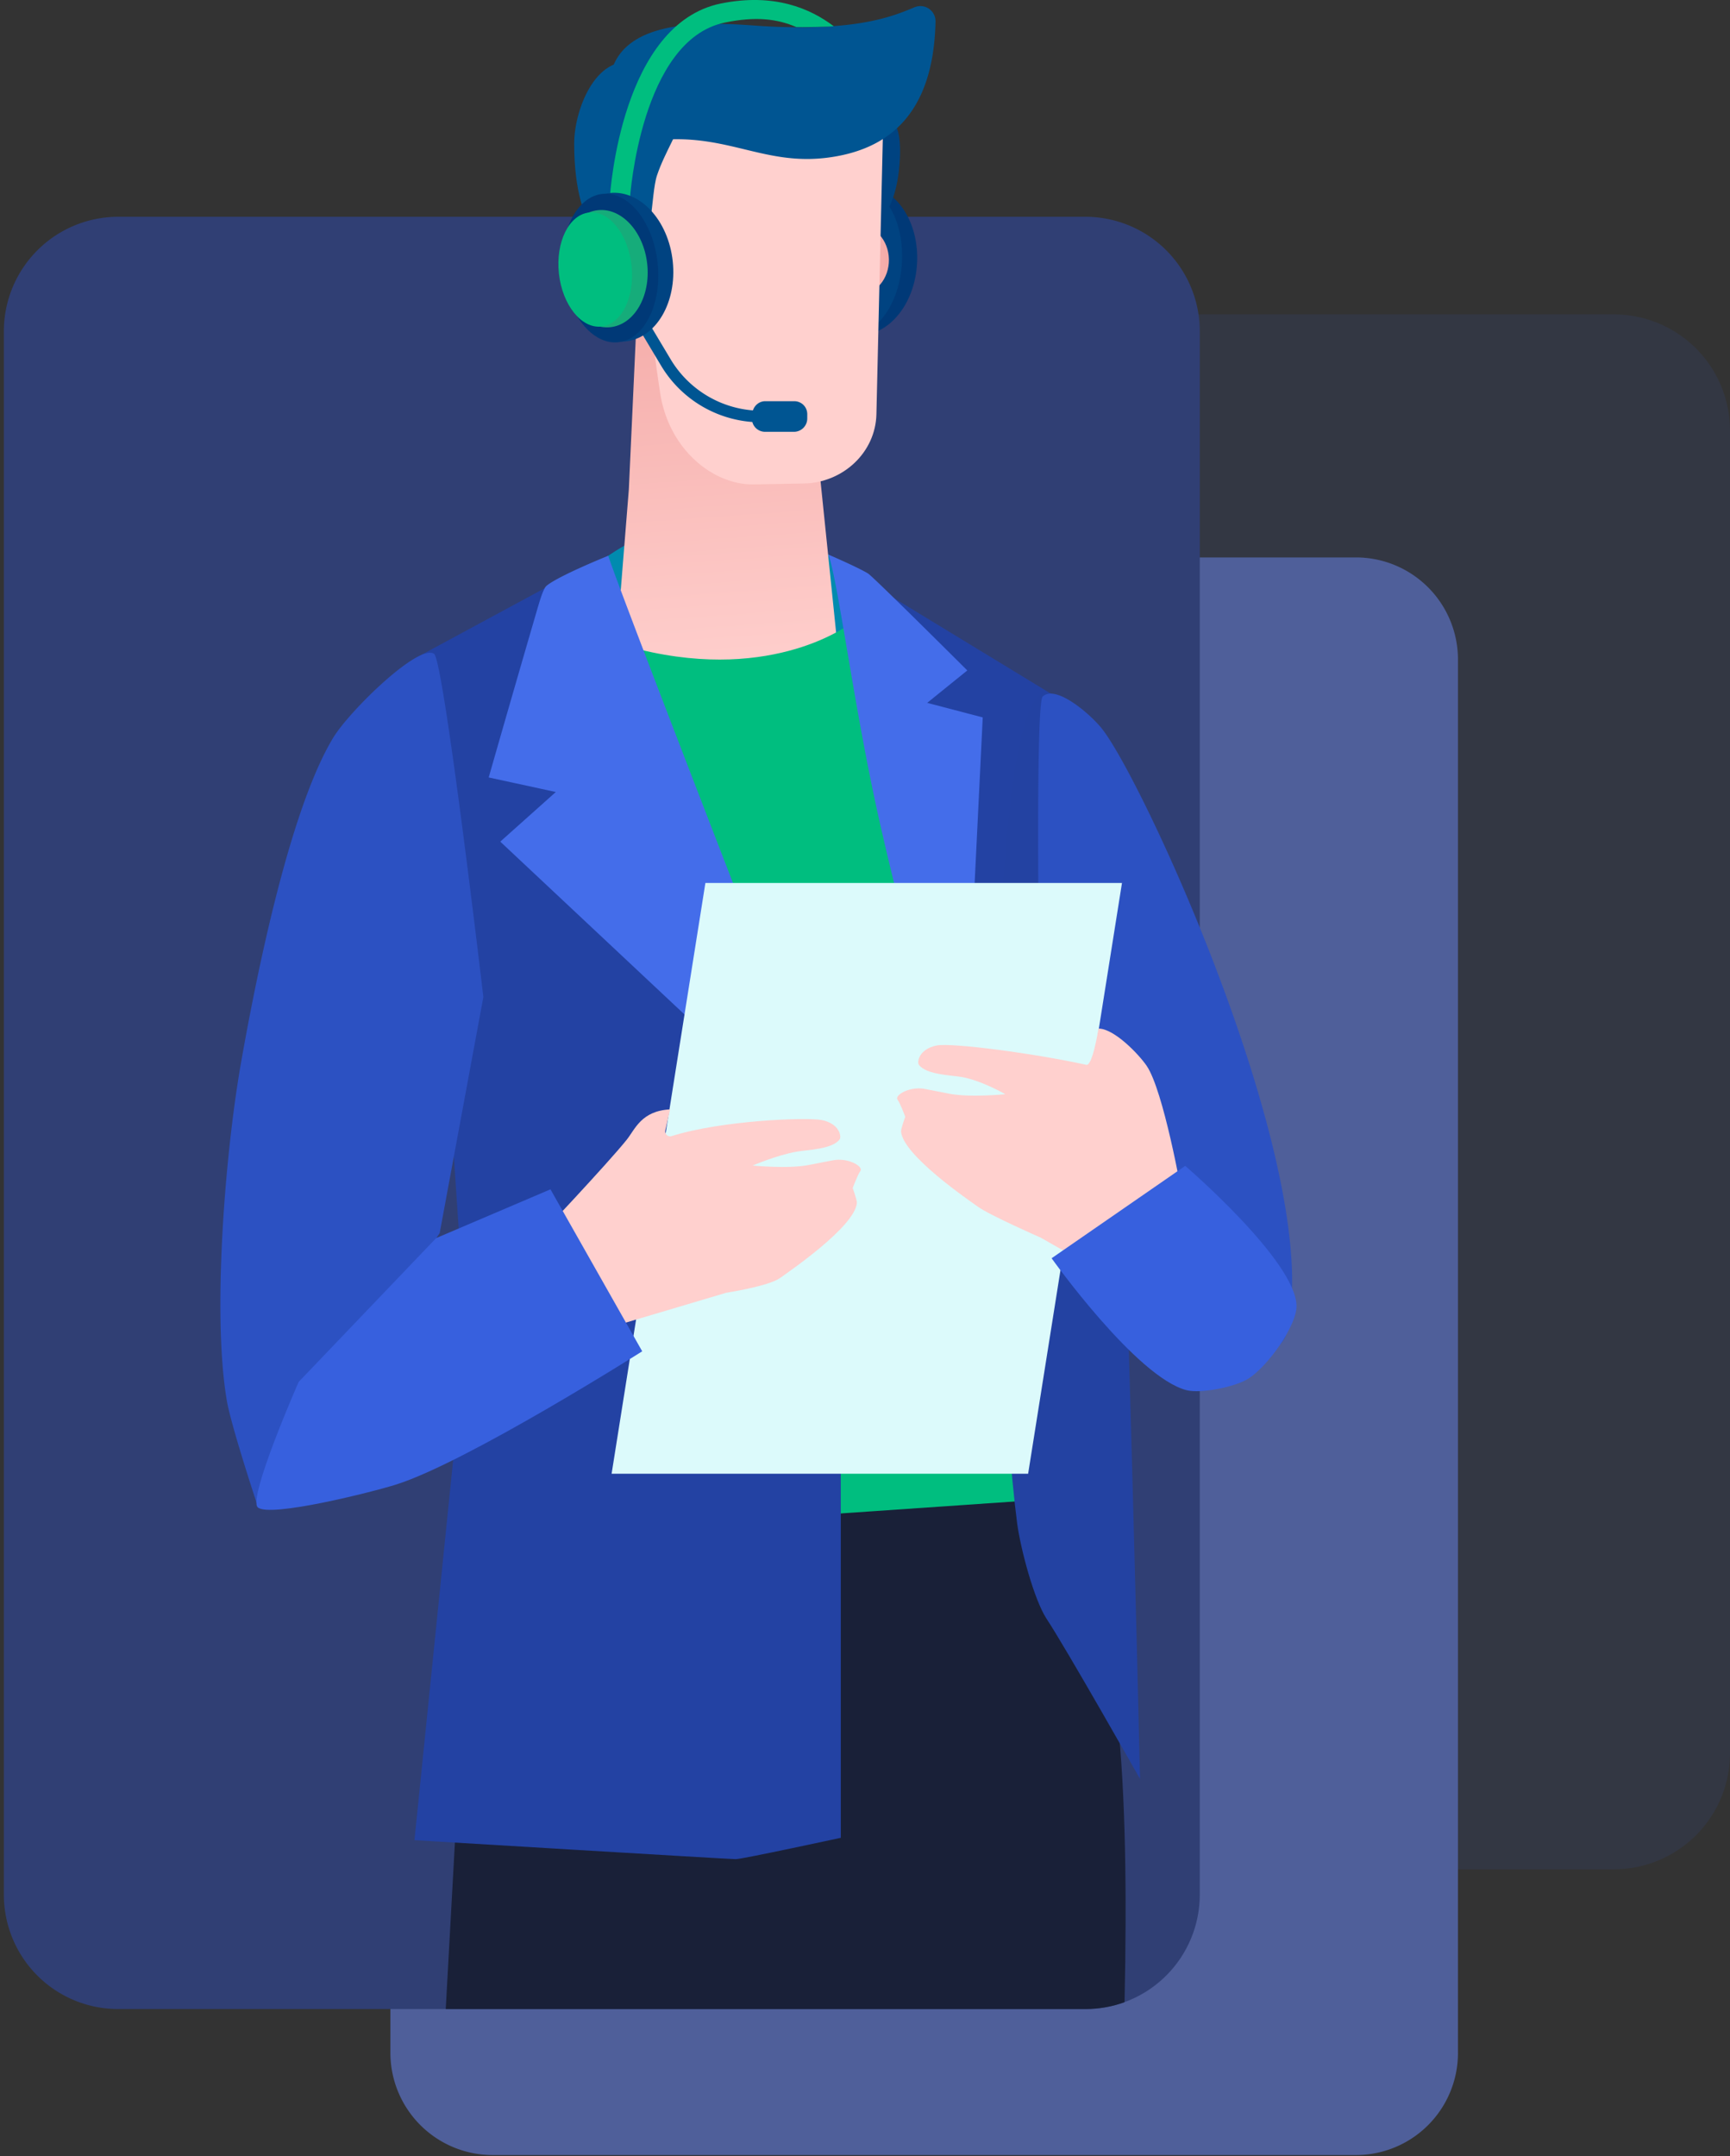 <svg width="447" height="557" fill="none" xmlns="http://www.w3.org/2000/svg">
  <rect width="100%" height="100%" fill="#333333" stroke="none"/>
  <path d="M137.92 505.67a9.52 9.52 0 1 0 0-19.04 9.52 9.52 0 0 0 0 19.04Z" fill="#92FFDD"/>
  <path opacity=".08"
        d="M102.04 482.9H417a30 30 0 0 0 30-30V111.22a30 30 0 0 0-30-30H102.04a30 30 0 0 0-30 30V452.9a30 30 0 0 0 30 30Z"
        fill="#36F"/>
  <path
    d="M127.22 556.72h223.14a26.37 26.37 0 0 0 26.35-26.38V170.37A26.37 26.37 0 0 0 350.36 144H127.22a26.42 26.42 0 0 0-26.35 26.37v359.9a26.43 26.43 0 0 0 26.35 26.45Z"
    fill="#4F5F9A"/>
  <path
    d="M30.52 519h249.96A29.57 29.57 0 0 0 310 489.41V85.6A29.57 29.57 0 0 0 280.48 56H30.52A29.57 29.57 0 0 0 1 85.59v403.75A29.53 29.53 0 0 0 30.52 519Z"
    fill="#303F74"/>
  <path
    d="M236.95 68.04c.59-10.62-5.32-19.59-13.19-20.02-7.86-.44-14.72 7.83-15.3 18.45-.58 10.63 5.32 19.6 13.19 20.03 7.87.43 14.72-7.83 15.3-18.46Z"
    fill="#003977"/>
  <path
    d="M233.05 67.84c.58-10.63-4.43-19.54-11.2-19.92-6.77-.37-12.73 7.94-13.31 18.57-.59 10.63 4.43 19.54 11.2 19.92 6.76.37 12.72-7.94 13.3-18.57Z"
    fill="#004381"/>
  <path
    d="M232.51 41.07c-.38 8.3-3.06 15.44-6.13 15.28-3.3-.15-7.75-7.52-7.37-15.89.39-8.37 2.46-11.29 7.21-11.06 4.84.23 6.68 3.3 6.3 11.67Z"
    fill="#004381"/>
  <path
    d="M143 161.15c0-10.75 24.7-27.26 40.11-27.26 21.56 0 42.42 12.82 42.42 27.87s-20.78 26.56-42.42 26.56c-21.63 0-40.12-12.13-40.12-27.17Z"
    fill="#008BAF"/>
  <path
    d="M290.56 517.23c.62-27.74.28-53.88-1.82-73.1-1.91-17.5-18.48-67.87-18.48-67.87h-121.9l-26.85 27.64-6.34 115.1h165.31c3.54 0 6.94-.63 10.08-1.77Z"
    fill="#192038"/>
  <path d="m217.25 175.2-58.69.07 3.92-48.83 2.53-55.2L211.57 120l5.68 55.2Z" fill="url(#a)"/>
  <path
    d="M229.68 67.02c.07 5-3.38 9.06-7.68 9.14-4.3.08-7.9-3.92-7.97-8.83-.08-4.99 3.37-9.06 7.67-9.14 4.3-.15 7.9 3.84 7.98 8.83Z"
    fill="url(#b)"/>
  <path
    d="M207.58 124.9c-3.22.08-8.59.16-12.88.24-10.36.15-21.79-8.9-24.1-23.42-1.14-7.29-3.14-23.1-3.14-23.1l-4.75-56.5 65.74-1.16-2 86.06c-.23 9.83-8.59 17.73-18.87 17.89Z"
    fill="#FFD0CE"/>
  <path
    d="M213.49 40.77c-15.34 1.84-24.7-5.45-40.73-4.76-10.51.46-16.57-9.14-15.04-16.5 3.3-16.36 29.61-13.37 39.58-12.75 24.1 1.38 33.37-2.54 38.9-4.84a3.91 3.91 0 0 1 5.52 3.69c-.54 24.18-12.43 33.24-28.23 35.16Z"
    fill="#005592"/>
  <path
    d="M169.76 45.3c-1.68 4.99-1 19.5-5.67 20.42-4.76.92-15.73-3.53-15.73-28.64 0-9.21 6.21-24.56 17.18-20.34 19.34 7.37 8.37 16.2 4.22 28.56Z"
    fill="#005592"/>
  <path d="M219.63 161.15s-19.49 15.12-54.24 6.67l18.18 119.92-3.9 99.34 1.22 6.38L275 387l-36.66-141.95-18.72-83.91Z"
        fill="#00BE7F"/>
  <path
    d="m107.1 170.13 34.82-18.81 17.72 6.45 57.61 142.25v174.74s-25.47 5.52-27.16 5.52c-1.68 0-83-4.91-83-4.91l13.27-130.36-7.2-107.78-6.07-67.1ZM216.02 145.4l25.09 121.54 21.1 70.93 3.83-81 5.21-77.84-55.23-33.62Z"
    fill="#2342A3"/>
  <path
    d="M271.25 179.03c8.9 2.69 12.35 22.04 14.96 40.7 3.38 23.48 8.36 239.83 8.36 239.83s-19.17-33.86-24.16-41.38c-3.3-5.07-6.75-18.28-7.6-24.65-6.9-53.28-8.9-219.8 8.44-214.5Z"
    fill="#2342A2"/>
  <path
    d="M168 61.8c-1.15-.23-2.38-.38-3.6-.23-5.38.62-9.37 5.07-8.75 9.98.53 4.92 5.37 8.45 10.74 7.83a9.6 9.6 0 0 0 3.37-1L168 61.8Z"
    fill="url(#c)"/>
  <path
    d="M139 156.77a8791.58 8791.58 0 0 0-12.73 44.07l17.34 3.76-14.35 12.82 87.99 82.53s-58.91-151.47-60.07-156.39c0 0-12.8 5.15-15.95 7.76-.77.61-1.61 3.38-2.23 5.45ZM249.93 173.2l-10.36 8.37 14.35 3.76-5.22 106.94s-12.5-40.38-21.48-80.23c-6.67-29.55-10.66-62.03-13.2-68.78 0 0 7.68 3.3 10.29 4.91 1.6 1.08 25.62 25.03 25.62 25.03Z"
    fill="#446DEA"/>
  <path
    d="M215.4 6.76c-5.9-4.46-15.26-8.68-29.22-5.84-25.55 5.3-28.46 48.3-28.61 50.06l5.21.23c0-.39 2.84-40.92 24.47-45.37 8.13-1.7 13.66-.93 18.5 1.15.15.07 9.89-.08 9.66-.23Z"
    fill="#00BE7F"/>
  <path
    d="M205.2 103.64h-7.44c-1.53 0-2.76 1-3.22 2.38a27.3 27.3 0 0 1-21.17-13.05l-5.83-9.75-2.53 1.54 5.83 9.75a30.05 30.05 0 0 0 23.55 14.5 3.39 3.39 0 0 0 3.3 2.54h7.44a3.44 3.44 0 0 0 3.45-3.45v-.93c.08-2-1.46-3.53-3.38-3.53Z"
    fill="#005592"/>
  <path
    d="M161.7 88.18c7.83-.85 13.26-10.1 12.12-20.69-1.14-10.58-8.42-18.47-16.26-17.63-7.83.85-13.26 10.11-12.12 20.7 1.15 10.58 8.42 18.47 16.26 17.62Z"
    fill="#004381"/>
  <path
    d="M159.78 88.4c6.74-.72 11.28-9.89 10.14-20.47-1.14-10.58-7.53-18.57-14.27-17.84-6.74.73-11.28 9.9-10.14 20.48 1.14 10.58 7.53 18.57 14.27 17.84Z"
    fill="#003977"/>
  <path
    d="M157.73 84.52c6.15-.67 10.4-7.97 9.5-16.32-.9-8.34-6.6-14.57-12.76-13.9-6.15.66-10.4 7.96-9.5 16.3.9 8.36 6.61 14.58 12.76 13.92Z"
    fill="#16AC7A"/>
  <path
    d="M155.39 84.36c5.18-.55 8.67-7.6 7.79-15.74-.88-8.14-5.79-14.28-10.97-13.72-5.18.56-8.67 7.61-7.8 15.75.89 8.13 5.8 14.27 10.98 13.71Z"
    fill="#00BE7F"/>
  <path
    d="M268.57 257.1s-1.15-75.23.84-77.15c3.07-2.99 11.13 3.46 14.8 7.68 10.21 11.52 58.92 117 48.1 157.07-1.6 6.15-19.63 12.83-19.63 12.83s-26.24-26.1-27.24-28.4c-6.67-15.44-14.95-65.42-14.95-65.42a12.3 12.3 0 0 1-1.92-6.6ZM124.89 257.57s-10.2-86.9-12.74-88.67c-3.98-2.69-21.86 14.74-26.08 21.72-11.66 19.28-20.4 64.57-23.86 84.3-4.14 23.8-7.36 65.03-3.6 86.9 1.15 6.76 8.05 27.49 8.05 27.49l46.95-70.78 11.28-60.96Z"
    fill="#2C51C2"/>
  <path d="M158.03 380.71h107.62L289.9 228.1H182.26L158.03 380.7Z" fill="#DCFAFB"/>
  <path
    d="m288.9 331.12-19.95-11.37s-13.42-5.9-16.34-8.06c-2.22-1.6-19.25-13.2-19.79-19.34-.07-.77 1.08-3.84 1.08-3.84s-1.3-3.53-2-4.45c-.77-1 2.53-3.23 6.44-2.85.23 0 3.3.62 6.83 1.31 5.37 1.08 14.58.15 14.58.15s-6.06-3.53-11.28-4.45c-2.76-.46-9.2-.61-11.05-3.15-.53-.69 0-4.06 4.6-4.99 4-.76 25.47 2.08 38.67 5 1.61.38 3.14-9.37 3.14-9.37 4.07 0 10.44 6.68 12.43 9.6 4.37 6.37 9.05 32.85 9.05 32.85l-16.41 22.96Z"
    fill="#FFD0CE"/>
  <path
    d="m271.71 325.05 34.53-23.87s28.69 24.64 28.76 36.23c0 5.07-7.36 15.51-12.43 18.73-3.37 2.15-12.27 3.92-15.95 3-12.97-3.3-34.9-34.09-34.9-34.09Z"
    fill="#3760DE"/>
  <path
    d="m154.88 343.7 32.76-9.74s11.05-1.7 13.96-3.84c2.22-1.61 19.25-13.2 19.8-19.35.07-.76-1.08-3.84-1.08-3.84s1.3-3.53 2-4.45c.76-1-2.54-3.22-6.45-2.84-.23 0-3.3.62-6.83 1.3-5.37 1.08-14.57.16-14.57.16s6.21-2.69 11.43-3.6c2.76-.47 9.2-.62 11.04-3.16.54-.69 0-4.07-4.6-4.99-3.99-.77-25.93.08-38.82 4.15-.92.3-1.84-.54-1.6-1.54l1.22-5.37c-7.44.38-9.05 5.14-11.2 7.83-4.83 6.06-23.47 25.8-23.47 25.8l16.41 23.49Z"
    fill="#FFD0CE"/>
  <path
    d="m165.93 349.08-23.7-41.84-29.54 12.6-35.52 37.15S63.97 387 66.6 389.39c2.99 2.76 29.84-4 35.82-5.91 18.41-5.84 63.52-34.4 63.52-34.4Z"
    fill="#3760DE"/>
  <defs>
    <linearGradient id="a" x1="188.07" y1="177.25" x2="180.43" y2="70.16" gradientUnits="userSpaceOnUse">
      <stop stop-color="#FFD0CE"/>
      <stop offset="1" stop-color="#F4AAA7"/>
    </linearGradient>
    <linearGradient id="b" x1="213.96" y1="67.27" x2="229.65" y2="67" gradientUnits="userSpaceOnUse">
      <stop stop-color="#FFD0CE"/>
      <stop offset="1" stop-color="#F4AAA7"/>
    </linearGradient>
    <linearGradient id="c" x1="155.65" y1="71.59" x2="175.18" y2="69.43" gradientUnits="userSpaceOnUse">
      <stop stop-color="#FFD0CE"/>
      <stop offset="1" stop-color="#F4AAA7"/>
    </linearGradient>
  </defs>
</svg>
